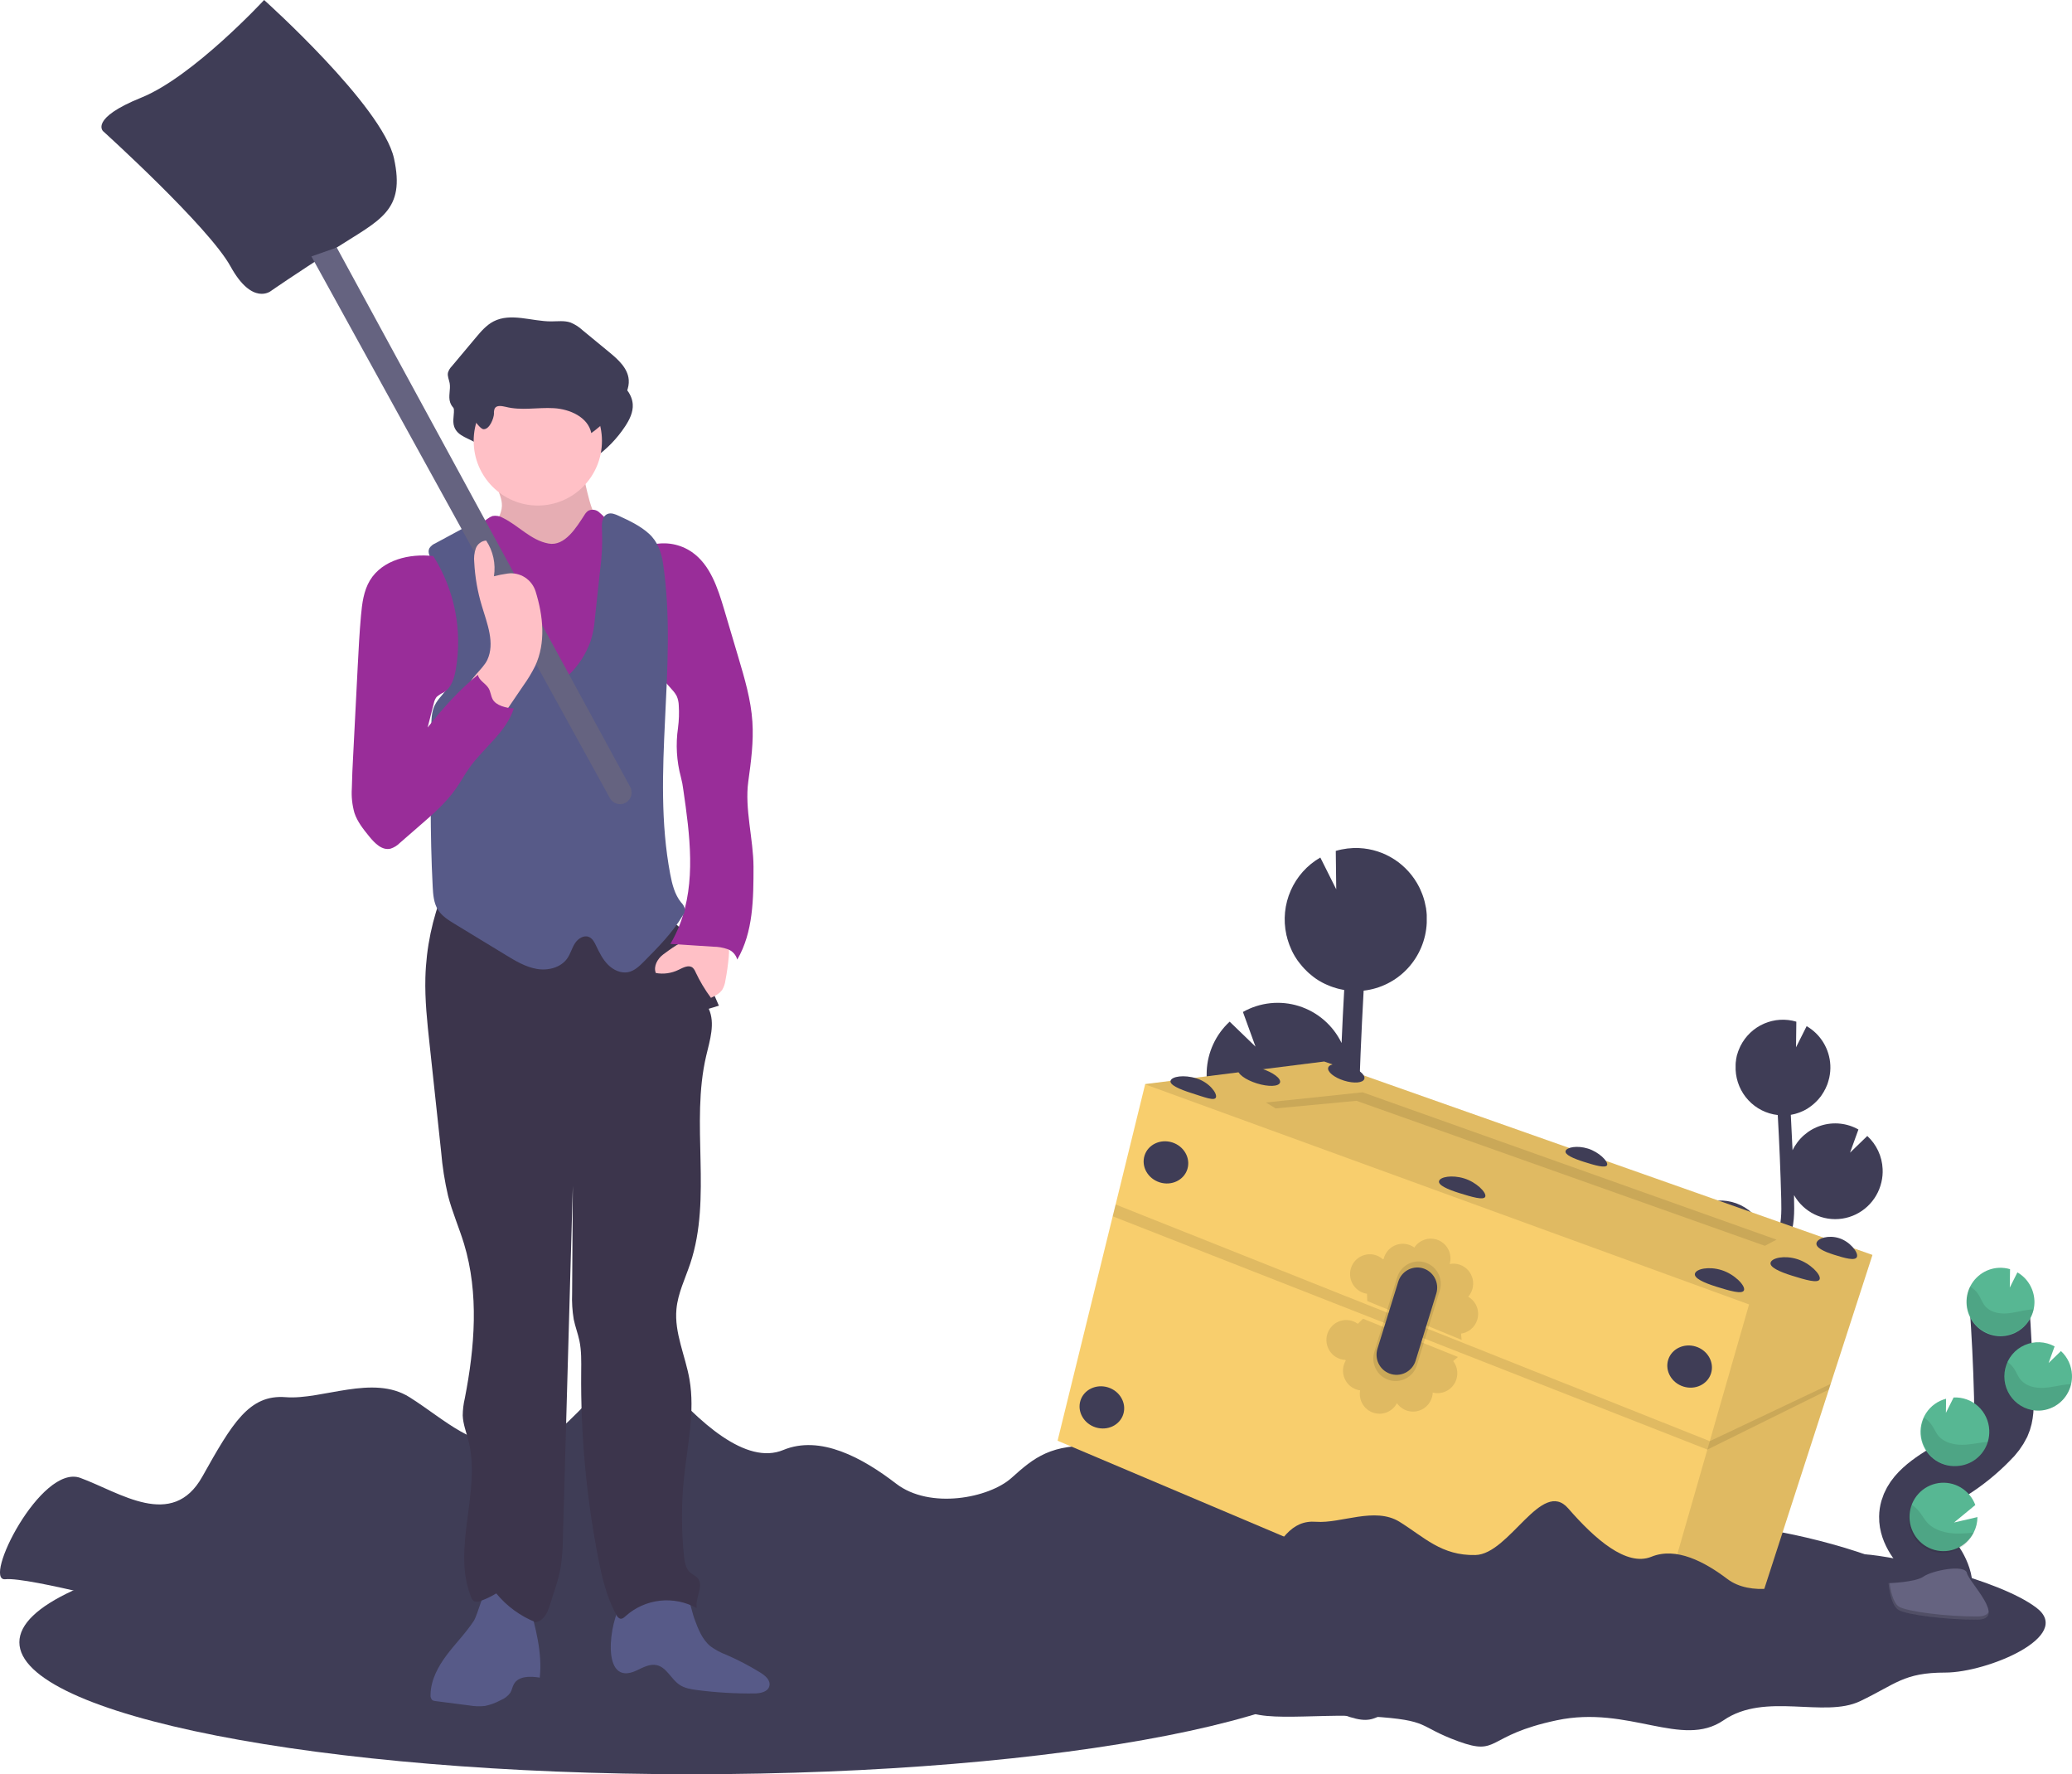 <svg width="139" height="119" viewBox="0 0 139 119" fill="none" xmlns="http://www.w3.org/2000/svg">
<g clip-path="url(#clip0_2855_569)">
<path d="M46.396 119C71.303 119 91.493 115.037 91.493 110.149C91.493 105.261 71.303 101.298 46.396 101.298C21.49 101.298 1.299 105.261 1.299 110.149C1.299 115.037 21.49 119 46.396 119Z" fill="#3F3D56"/>
<path d="M10.297 108.018C10.297 108.018 1.936 105.754 0.358 105.921C-1.219 106.088 2.748 98.158 5.39 99.125C8.033 100.092 11.556 102.636 13.57 99.043C15.584 95.45 16.714 93.516 19.167 93.71C21.62 93.903 25.018 92.164 27.47 93.71C29.922 95.255 31.644 97.162 35.031 97.08C38.417 96.998 41.628 89.263 44.265 92.357C46.903 95.452 50.066 98.283 52.545 97.253C55.025 96.224 57.855 97.771 60.119 99.512C62.384 101.253 66.348 100.479 67.857 99.125C69.366 97.771 70.501 96.804 73.709 96.994C76.916 97.185 87.109 99.509 90.884 102.404C94.66 105.298 85.978 108.98 81.824 108.98C77.671 108.98 76.917 110.14 73.331 111.881C69.744 113.622 63.888 110.914 59.741 113.815C55.595 116.716 50.299 112.268 43.135 113.815C35.972 115.362 37.473 117.488 33.32 115.946C29.166 114.404 30.677 113.815 24.637 113.432C18.597 113.048 11.992 114.399 11.426 111.884C10.859 109.37 7.088 108.79 4.822 108.016C2.556 107.242 10.297 108.018 10.297 108.018Z" fill="#3F3D56"/>
<path d="M114.447 87.155L114.773 86.945L114.869 86.883C114.156 86.761 113.506 86.399 113.025 85.855C112.544 85.311 112.261 84.619 112.223 83.892C112.185 83.165 112.394 82.446 112.816 81.855C113.238 81.264 113.847 80.834 114.543 80.638L114.527 81.959L115.248 80.522C115.666 80.502 116.084 80.566 116.477 80.708C116.87 80.851 117.232 81.071 117.541 81.354C117.85 81.638 118.101 81.98 118.279 82.361C118.457 82.742 118.558 83.155 118.578 83.575C118.578 83.638 118.578 83.697 118.578 83.757C118.832 83.479 119.044 83.164 119.206 82.823C119.512 82.136 119.517 81.361 119.494 80.417C119.445 78.548 119.366 76.665 119.261 74.786C118.509 74.703 117.81 74.351 117.292 73.795C116.773 73.239 116.469 72.514 116.434 71.752C116.429 71.656 116.429 71.559 116.434 71.462C116.434 71.438 116.434 71.413 116.434 71.39C116.434 71.297 116.448 71.205 116.463 71.113C116.462 71.098 116.462 71.084 116.463 71.069C116.474 70.992 116.491 70.916 116.508 70.841C116.508 70.813 116.523 70.785 116.53 70.757C116.552 70.675 116.577 70.594 116.606 70.515C116.616 70.489 116.626 70.464 116.637 70.438C116.66 70.379 116.684 70.322 116.71 70.264C116.723 70.235 116.736 70.203 116.751 70.174L116.762 70.151C117.099 69.482 117.658 68.953 118.342 68.656C119.027 68.359 119.792 68.312 120.507 68.525L120.486 70.244L121.199 68.825C121.661 69.093 122.049 69.474 122.326 69.932C122.604 70.39 122.763 70.911 122.788 71.448C122.801 71.725 122.777 72.004 122.718 72.275C122.718 72.298 122.705 72.32 122.7 72.343C122.695 72.365 122.679 72.428 122.667 72.469C122.656 72.51 122.636 72.575 122.619 72.633C122.601 72.69 122.592 72.711 122.578 72.751C122.563 72.79 122.531 72.862 122.506 72.915C122.492 72.946 122.479 72.978 122.464 73.011C122.423 73.093 122.379 73.175 122.332 73.254C122.316 73.282 122.296 73.308 122.28 73.334C122.246 73.387 122.212 73.441 122.174 73.498C122.137 73.555 122.127 73.56 122.102 73.59C122.078 73.619 122.032 73.678 121.995 73.721C121.958 73.764 121.941 73.78 121.914 73.809C121.886 73.839 121.835 73.891 121.793 73.931L121.71 74.01L121.565 74.131L121.49 74.19C121.414 74.246 121.337 74.298 121.256 74.354L121.21 74.38C121.143 74.421 121.074 74.459 121.004 74.493L120.912 74.534C120.855 74.56 120.797 74.586 120.737 74.608L120.632 74.645C120.574 74.667 120.515 74.685 120.455 74.701L120.347 74.729C120.282 74.745 120.216 74.759 120.149 74.77H120.136C120.179 75.563 120.218 76.356 120.253 77.148C120.443 76.756 120.71 76.406 121.039 76.122C121.367 75.837 121.75 75.623 122.164 75.493C122.578 75.362 123.014 75.319 123.445 75.364C123.876 75.409 124.293 75.543 124.672 75.757L124.11 77.311L125.267 76.191C125.888 76.762 126.258 77.558 126.296 78.404C126.311 78.701 126.283 78.998 126.215 79.287C126.071 79.915 125.742 80.484 125.272 80.92C124.802 81.357 124.213 81.641 123.58 81.735C122.948 81.829 122.301 81.73 121.726 81.449C121.151 81.168 120.672 80.719 120.354 80.161C120.354 80.241 120.354 80.325 120.354 80.402C120.375 81.235 120.401 82.271 119.989 83.189C119.695 83.785 119.298 84.324 118.817 84.782C118.527 85.078 118.228 85.365 117.922 85.644C117.619 86.052 117.224 86.381 116.771 86.606C116.266 86.997 115.744 87.364 115.204 87.706L114.923 87.912C114.62 88.103 114.309 88.296 114.005 88.498L114.167 88.484C114.842 88.453 115.509 88.638 116.073 89.013C116.636 89.388 117.066 89.934 117.301 90.571L115.312 92.21L117.502 91.699C117.5 92.24 117.362 92.771 117.101 93.244C116.841 93.717 116.466 94.117 116.011 94.405C115.556 94.693 115.037 94.861 114.5 94.892C113.964 94.924 113.428 94.819 112.943 94.587C112.993 94.648 113.042 94.71 113.091 94.772L113.381 95.136C114.683 96.788 115.037 98.355 114.395 99.55L113.615 99.126C114.239 97.962 113.301 96.474 112.686 95.683C112.593 95.564 112.497 95.444 112.401 95.325C111.574 94.29 110.636 93.117 110.659 91.677C110.675 89.507 112.767 88.203 114.447 87.155Z" fill="#3F3D56"/>
<path d="M98.712 84.971L98.212 84.656C98.163 84.626 98.116 84.595 98.069 84.564C99.135 84.38 100.108 83.836 100.827 83.022C101.546 82.208 101.969 81.172 102.025 80.084C102.082 78.996 101.77 77.921 101.14 77.036C100.509 76.15 99.599 75.507 98.557 75.211L98.582 77.19L97.502 75.037H97.489C96.864 75.008 96.239 75.103 95.65 75.317C95.06 75.531 94.519 75.86 94.056 76.284C93.593 76.709 93.218 77.221 92.952 77.792C92.685 78.363 92.533 78.981 92.504 79.611C92.504 79.702 92.504 79.793 92.504 79.883C92.123 79.465 91.805 78.993 91.562 78.481C91.104 77.455 91.096 76.293 91.132 74.875C91.204 72.076 91.324 69.255 91.48 66.444C92.607 66.317 93.653 65.79 94.428 64.958C95.204 64.126 95.66 63.042 95.713 61.901C95.713 61.754 95.713 61.61 95.713 61.465V61.357C95.703 61.218 95.69 61.08 95.669 60.944C95.669 60.921 95.669 60.9 95.658 60.877C95.638 60.762 95.614 60.649 95.586 60.536C95.576 60.493 95.567 60.453 95.555 60.41C95.521 60.287 95.485 60.167 95.441 60.048C95.428 60.008 95.412 59.971 95.396 59.931C95.362 59.843 95.326 59.758 95.287 59.672C95.266 59.626 95.246 59.582 95.225 59.538C95.219 59.527 95.213 59.515 95.209 59.504C94.827 58.747 94.253 58.105 93.546 57.644C92.838 57.184 92.021 56.92 91.179 56.881C90.649 56.857 90.119 56.921 89.61 57.071L89.641 59.646L88.574 57.515C87.696 58.02 87.001 58.794 86.591 59.725C86.18 60.656 86.077 61.694 86.295 62.688C86.295 62.721 86.313 62.754 86.321 62.788C86.336 62.852 86.352 62.914 86.368 62.977C86.385 63.039 86.417 63.141 86.443 63.214C86.469 63.288 86.482 63.333 86.505 63.39C86.536 63.475 86.573 63.554 86.611 63.641C86.632 63.69 86.651 63.739 86.674 63.786C86.734 63.909 86.8 64.031 86.871 64.149C86.896 64.191 86.923 64.231 86.949 64.27C87.001 64.35 87.052 64.434 87.112 64.506C87.146 64.554 87.184 64.598 87.22 64.644C87.255 64.69 87.326 64.776 87.382 64.84L87.503 64.973C87.561 65.035 87.622 65.096 87.684 65.155L87.809 65.272C87.879 65.334 87.952 65.394 88.027 65.452C88.065 65.481 88.1 65.513 88.139 65.542C88.252 65.626 88.367 65.706 88.488 65.778C88.511 65.793 88.535 65.804 88.558 65.817C88.659 65.876 88.761 65.934 88.866 65.981L89.004 66.044C89.09 66.083 89.177 66.121 89.266 66.153C89.318 66.175 89.37 66.193 89.429 66.211C89.517 66.24 89.606 66.268 89.696 66.293L89.859 66.335C89.958 66.358 90.057 66.378 90.157 66.396H90.176C90.109 67.583 90.05 68.769 90 69.956C89.716 69.368 89.315 68.846 88.823 68.419C88.331 67.993 87.757 67.673 87.137 67.478C86.518 67.283 85.865 67.218 85.219 67.286C84.573 67.354 83.948 67.554 83.382 67.874L84.226 70.199L82.492 68.523C82.031 68.947 81.658 69.457 81.394 70.026C81.13 70.595 80.979 71.211 80.952 71.838C80.93 72.282 80.97 72.728 81.072 73.161C81.289 74.098 81.781 74.948 82.484 75.6C83.186 76.252 84.067 76.676 85.013 76.817C85.958 76.959 86.924 76.811 87.784 76.392C88.645 75.974 89.361 75.305 89.839 74.472C89.839 74.593 89.839 74.715 89.828 74.834C89.797 76.082 89.756 77.632 90.373 79.017C90.792 79.956 91.466 80.717 92.13 81.4C92.564 81.846 93.011 82.277 93.471 82.692C93.923 83.303 94.513 83.798 95.192 84.135C95.952 84.719 96.734 85.266 97.54 85.774L98.045 86.088C98.497 86.372 98.963 86.664 99.419 86.965C99.339 86.965 99.256 86.949 99.178 86.946C98.167 86.898 97.168 87.174 96.324 87.736C95.48 88.298 94.836 89.115 94.484 90.07L97.462 92.51L94.184 91.747C94.186 92.558 94.392 93.356 94.782 94.067C95.173 94.776 95.736 95.375 96.419 95.807C97.102 96.239 97.882 96.489 98.687 96.535C99.492 96.582 100.295 96.422 101.022 96.071C100.947 96.162 100.874 96.254 100.801 96.348C100.654 96.531 100.508 96.713 100.366 96.893C98.427 99.367 97.888 101.712 98.847 103.502L100.016 102.868C99.082 101.126 100.487 98.896 101.408 97.723C101.547 97.544 101.69 97.365 101.835 97.185C103.074 95.636 104.477 93.879 104.44 91.725C104.36 88.495 101.229 86.546 98.712 84.971Z" fill="#3F3D56"/>
<path d="M74.56 109.749C74.56 109.749 68.925 108.248 67.864 108.358C66.802 108.467 69.474 103.221 71.254 103.86C73.033 104.499 75.408 106.184 76.764 103.806C78.121 101.427 78.881 100.147 80.537 100.275C82.192 100.403 84.478 99.251 86.131 100.275C87.783 101.3 88.942 102.56 91.225 102.506C93.507 102.452 95.668 97.331 97.447 99.379C99.227 101.426 101.355 103.303 103.025 102.621C104.695 101.939 106.607 102.963 108.129 104.116C109.651 105.268 112.324 104.756 113.339 103.86C114.353 102.963 115.12 102.324 117.282 102.452C119.444 102.58 126.309 104.116 128.852 106.037C131.395 107.958 125.546 110.388 122.749 110.388C119.952 110.388 119.442 111.157 117.026 112.309C114.61 113.462 110.669 111.669 107.872 113.59C105.075 115.511 101.514 112.565 96.682 113.59C91.85 114.614 92.868 116.022 90.069 114.998C87.27 113.973 88.289 113.59 84.221 113.334C80.152 113.078 75.701 113.973 75.319 112.309C74.936 110.646 72.388 110.261 70.869 109.749C69.35 109.238 74.56 109.749 74.56 109.749Z" fill="#3F3D56"/>
<path d="M125.614 84.169L122.81 92.82L122.689 93.197L117.996 107.681L109.962 113.147L70.948 96.631L74.645 81.578L74.842 80.786L76.821 72.729L76.825 72.71L88.835 71.197L125.614 84.169Z" fill="#F8CE6D"/>
<path opacity="0.1" d="M125.614 84.169L117.996 107.681L109.962 113.147L117.337 87.489L76.821 72.729L76.825 72.71L88.835 71.197L125.614 84.169Z" fill="black"/>
<path opacity="0.1" d="M85.575 74.342L84.928 73.946L91.41 73.262L119.178 83.145L118.396 83.558L91.002 73.833L85.575 74.342Z" fill="black"/>
<path opacity="0.1" d="M122.81 92.82L114.701 96.66L74.842 80.786L74.645 81.578L114.54 97.225L122.689 93.197" fill="black"/>
<path d="M79.656 78.412C79.884 77.671 79.426 76.869 78.631 76.621C77.837 76.372 77.007 76.772 76.779 77.513C76.55 78.254 77.009 79.056 77.803 79.304C78.598 79.553 79.427 79.153 79.656 78.412Z" fill="#3F3D56"/>
<path d="M114.787 92.106C115.015 91.365 114.556 90.563 113.762 90.315C112.967 90.067 112.138 90.466 111.909 91.207C111.681 91.948 112.139 92.75 112.934 92.999C113.729 93.247 114.558 92.848 114.787 92.106Z" fill="#3F3D56"/>
<path d="M109.235 109.115C109.463 108.374 109.004 107.572 108.21 107.324C107.415 107.075 106.586 107.475 106.357 108.216C106.129 108.957 106.588 109.759 107.382 110.007C108.177 110.256 109.006 109.856 109.235 109.115Z" fill="#3F3D56"/>
<path d="M75.358 94.845C75.586 94.104 75.127 93.302 74.333 93.053C73.538 92.805 72.709 93.204 72.48 93.945C72.252 94.686 72.71 95.489 73.505 95.737C74.3 95.985 75.129 95.586 75.358 94.845Z" fill="#3F3D56"/>
<path d="M81.573 73.595C81.489 73.869 80.817 73.595 79.964 73.325C79.11 73.055 78.445 72.761 78.528 72.483C78.612 72.204 79.415 72.061 80.269 72.329C81.123 72.596 81.658 73.321 81.573 73.595Z" fill="#3F3D56"/>
<path d="M85.87 72.608C85.954 72.334 85.395 71.916 84.62 71.674C83.845 71.432 83.149 71.457 83.065 71.731C82.98 72.004 83.54 72.422 84.315 72.664C85.09 72.906 85.786 72.881 85.87 72.608Z" fill="#3F3D56"/>
<path d="M99.641 80.255C99.557 80.529 98.718 80.276 97.904 80.022C97.09 79.767 96.457 79.482 96.54 79.209C96.624 78.935 97.396 78.787 98.214 79.034C99.032 79.28 99.729 79.977 99.641 80.255Z" fill="#3F3D56"/>
<path d="M116.998 86.53C116.904 86.838 116.013 86.57 115.149 86.301C114.285 86.031 113.613 85.721 113.707 85.414C113.801 85.106 114.628 84.919 115.492 85.188C116.356 85.458 117.094 86.223 116.998 86.53Z" fill="#3F3D56"/>
<path d="M122.074 85.793C121.978 86.1 121.089 85.833 120.224 85.563C119.36 85.294 118.687 84.984 118.783 84.676C118.879 84.369 119.703 84.181 120.568 84.451C121.432 84.721 122.168 85.485 122.074 85.793Z" fill="#3F3D56"/>
<path d="M124.576 84.291C124.48 84.598 123.739 84.379 123.032 84.156C122.325 83.933 121.777 83.663 121.863 83.356C121.948 83.048 122.662 82.82 123.375 83.044C124.089 83.267 124.67 83.983 124.576 84.291Z" fill="#3F3D56"/>
<path d="M107.815 78.136C107.74 78.381 106.978 78.155 106.254 77.926C105.531 77.696 104.951 77.439 105.028 77.195C105.106 76.95 105.796 76.809 106.529 77.037C107.261 77.264 107.889 77.89 107.815 78.136Z" fill="#3F3D56"/>
<path d="M91.526 72.362C91.61 72.088 91.136 71.698 90.468 71.488C89.799 71.279 89.188 71.331 89.104 71.605C89.02 71.878 89.493 72.269 90.162 72.478C90.831 72.687 91.442 72.635 91.526 72.362Z" fill="#3F3D56"/>
<path opacity="0.1" d="M99.101 88.523C99.19 88.234 99.179 87.922 99.069 87.64C98.958 87.359 98.756 87.123 98.494 86.973C98.619 86.83 98.712 86.663 98.768 86.482C98.836 86.262 98.846 86.028 98.798 85.803C98.749 85.578 98.643 85.37 98.49 85.198C98.338 85.027 98.144 84.898 97.927 84.825C97.71 84.751 97.478 84.736 97.254 84.78C97.342 84.474 97.318 84.147 97.187 83.857C97.056 83.567 96.826 83.334 96.539 83.2C96.252 83.067 95.927 83.041 95.623 83.128C95.319 83.215 95.056 83.408 94.881 83.674C94.711 83.55 94.514 83.469 94.306 83.437C94.099 83.405 93.887 83.423 93.688 83.49C93.489 83.557 93.308 83.67 93.161 83.821C93.014 83.972 92.905 84.157 92.843 84.358C92.843 84.388 92.829 84.415 92.822 84.443L92.776 84.466C92.629 84.333 92.455 84.234 92.265 84.178C92.076 84.122 91.876 84.109 91.681 84.141C91.486 84.173 91.3 84.248 91.138 84.361C90.975 84.475 90.84 84.623 90.742 84.796C90.644 84.969 90.587 85.162 90.572 85.361C90.558 85.559 90.589 85.758 90.661 85.943C90.734 86.129 90.847 86.295 90.991 86.43C91.136 86.566 91.309 86.667 91.498 86.726C91.566 86.748 91.636 86.763 91.707 86.772L91.724 87.261L98.055 89.867L98.013 89.446C98.263 89.412 98.498 89.307 98.69 89.144C98.883 88.98 99.025 88.765 99.101 88.523Z" fill="black"/>
<path opacity="0.1" d="M97.622 92.706C97.486 92.977 97.263 93.193 96.99 93.319C96.716 93.445 96.407 93.474 96.115 93.399C96.109 93.589 96.061 93.774 95.975 93.943C95.897 94.099 95.79 94.239 95.658 94.353C95.527 94.467 95.374 94.555 95.209 94.609C95.044 94.665 94.87 94.686 94.697 94.673C94.523 94.66 94.354 94.613 94.199 94.535C94.005 94.436 93.838 94.291 93.712 94.114C93.564 94.394 93.321 94.612 93.027 94.728C92.734 94.844 92.409 94.85 92.111 94.746C91.813 94.643 91.562 94.435 91.402 94.161C91.243 93.887 91.187 93.564 91.243 93.252C91.097 93.232 90.956 93.188 90.824 93.121C90.511 92.963 90.273 92.686 90.163 92.351C90.053 92.016 90.079 91.65 90.236 91.335L90.278 91.257L90.261 91.209C90.07 91.203 89.882 91.155 89.711 91.067C89.397 90.907 89.159 90.628 89.049 90.29C88.939 89.953 88.967 89.586 89.126 89.27C89.286 88.953 89.563 88.713 89.898 88.603C90.233 88.493 90.598 88.521 90.912 88.681C90.974 88.712 91.033 88.748 91.09 88.788L91.437 88.449L97.806 91.013L97.486 91.287C97.64 91.486 97.735 91.725 97.759 91.977C97.783 92.228 97.735 92.481 97.622 92.706Z" fill="black"/>
<path opacity="0.1" d="M93.735 85.656L92.197 90.673C92.083 91.041 92.114 91.439 92.282 91.785C92.451 92.131 92.744 92.398 93.103 92.533C93.293 92.605 93.496 92.636 93.7 92.626C93.903 92.616 94.101 92.564 94.284 92.473C94.466 92.383 94.629 92.256 94.761 92.101C94.893 91.945 94.992 91.764 95.053 91.569L96.591 86.549C96.649 86.354 96.668 86.15 96.646 85.947C96.624 85.745 96.562 85.549 96.462 85.372C96.363 85.195 96.229 85.04 96.068 84.916C95.907 84.792 95.724 84.703 95.528 84.653C95.158 84.558 94.767 84.609 94.433 84.796C94.1 84.982 93.85 85.29 93.735 85.656Z" fill="black"/>
<path d="M93.802 85.962L92.406 90.461C92.304 90.791 92.331 91.148 92.483 91.458C92.634 91.768 92.898 92.008 93.22 92.127C93.391 92.191 93.573 92.219 93.755 92.21C93.937 92.2 94.115 92.154 94.278 92.073C94.442 91.992 94.587 91.878 94.706 91.739C94.824 91.599 94.913 91.437 94.967 91.262L96.354 86.76C96.408 86.585 96.426 86.4 96.406 86.218C96.387 86.035 96.331 85.859 96.242 85.699C96.153 85.539 96.032 85.398 95.887 85.287C95.743 85.175 95.577 85.095 95.4 85.05C95.068 84.969 94.719 85.018 94.422 85.188C94.125 85.357 93.903 85.634 93.802 85.962Z" fill="#3F3D56"/>
<path d="M82.316 111.54C82.316 111.54 76.681 110.039 75.62 110.15C74.558 110.262 77.23 105.012 79.009 105.652C80.789 106.293 83.164 107.975 84.52 105.597C85.876 103.218 86.637 101.94 88.293 102.068C89.948 102.196 92.234 101.043 93.886 102.068C95.539 103.092 96.698 104.351 98.981 104.297C101.263 104.243 103.424 99.122 105.205 101.171C106.986 103.22 109.112 105.094 110.782 104.413C112.453 103.733 114.364 104.756 115.885 105.908C117.405 107.06 120.082 106.547 121.095 105.652C122.107 104.758 122.874 104.115 125.036 104.243C127.198 104.371 134.064 105.908 136.607 107.828C139.15 109.747 133.302 112.181 130.503 112.181C127.704 112.181 127.198 112.948 124.782 114.101C122.366 115.253 118.423 113.461 115.626 115.381C112.829 117.3 109.268 114.358 104.436 115.381C99.604 116.403 100.622 117.813 97.825 116.79C95.028 115.767 96.044 115.381 91.975 115.125C87.907 114.869 83.456 115.766 83.075 114.101C82.694 112.435 80.152 112.053 78.625 111.54C77.098 111.027 82.316 111.54 82.316 111.54Z" fill="#3F3D56"/>
<path d="M130.143 107.226C130.632 106.323 130.078 105.215 129.447 104.41C128.815 103.605 128.043 102.771 128.06 101.74C128.084 100.265 129.639 99.395 130.881 98.611C131.803 98.031 132.654 97.343 133.414 96.561C133.733 96.26 133.997 95.905 134.192 95.511C134.45 94.934 134.443 94.279 134.427 93.648C134.374 91.543 134.27 89.44 134.116 87.339" stroke="#3F3D56" stroke-width="4" stroke-miterlimit="10"/>
<path d="M136.478 87.224C136.461 86.839 136.347 86.464 136.148 86.135C135.949 85.805 135.67 85.532 135.338 85.339L134.827 86.359L134.844 85.124C134.599 85.052 134.344 85.021 134.09 85.033C133.64 85.055 133.207 85.211 132.845 85.481C132.484 85.751 132.209 86.123 132.057 86.549C131.905 86.976 131.882 87.438 131.991 87.878C132.099 88.318 132.335 88.716 132.668 89.021C133.001 89.326 133.416 89.525 133.861 89.593C134.306 89.661 134.761 89.595 135.169 89.403C135.577 89.21 135.919 88.901 136.152 88.513C136.385 88.126 136.499 87.677 136.48 87.224H136.478Z" fill="#57B793"/>
<path d="M132.403 102.794C132.163 103.262 131.771 103.632 131.293 103.844C130.814 104.055 130.277 104.094 129.773 103.955C129.269 103.815 128.828 103.506 128.524 103.078C128.22 102.65 128.071 102.13 128.102 101.604C128.134 101.079 128.343 100.58 128.696 100.192C129.05 99.804 129.524 99.55 130.041 99.472C130.558 99.395 131.086 99.498 131.536 99.766C131.986 100.034 132.331 100.449 132.514 100.942L131.086 102.117L132.657 101.752C132.655 102.115 132.568 102.472 132.403 102.794Z" fill="#57B793"/>
<path d="M131.275 98.328C130.707 98.367 130.145 98.192 129.7 97.836C129.254 97.48 128.957 96.969 128.866 96.404C128.776 95.838 128.898 95.259 129.21 94.78C129.522 94.301 130.001 93.957 130.552 93.815L130.541 94.763L131.057 93.731C131.357 93.716 131.657 93.761 131.94 93.862C132.223 93.964 132.483 94.121 132.706 94.325C132.928 94.529 133.109 94.774 133.236 95.048C133.364 95.322 133.437 95.619 133.45 95.921C133.463 96.187 133.43 96.453 133.352 96.707C133.215 97.16 132.941 97.559 132.569 97.849C132.197 98.139 131.745 98.306 131.275 98.328Z" fill="#57B793"/>
<path d="M136.822 94.611C136.471 94.624 136.122 94.556 135.802 94.41C135.482 94.265 135.2 94.048 134.977 93.775C134.754 93.502 134.597 93.181 134.518 92.836C134.438 92.492 134.439 92.134 134.52 91.79C134.601 91.446 134.759 91.126 134.983 90.854C135.207 90.582 135.49 90.365 135.811 90.222C136.132 90.078 136.481 90.011 136.832 90.025C137.182 90.04 137.525 90.136 137.833 90.305L137.429 91.42L138.259 90.617C138.704 91.027 138.969 91.598 138.997 92.205C139.008 92.418 138.988 92.632 138.94 92.84C138.827 93.327 138.559 93.764 138.177 94.084C137.794 94.404 137.318 94.589 136.822 94.611Z" fill="#57B793"/>
<path opacity="0.1" d="M136.17 87.837C135.643 87.895 135.13 88.06 134.601 88.093C134.072 88.126 133.491 88 133.157 87.585C132.976 87.362 132.885 87.08 132.734 86.836C132.589 86.609 132.391 86.421 132.157 86.29C132.019 86.58 131.944 86.896 131.935 87.218C131.926 87.539 131.985 87.859 132.107 88.156C132.229 88.454 132.411 88.722 132.643 88.943C132.874 89.165 133.149 89.335 133.45 89.443C133.752 89.55 134.072 89.593 134.39 89.568C134.709 89.543 135.018 89.451 135.299 89.298C135.58 89.145 135.826 88.934 136.021 88.679C136.215 88.424 136.354 88.13 136.429 87.818C136.344 87.821 136.257 87.828 136.17 87.837Z" fill="black"/>
<path opacity="0.1" d="M136.822 94.611C136.428 94.629 136.037 94.544 135.686 94.365C135.335 94.186 135.035 93.919 134.817 93.589C134.598 93.26 134.468 92.879 134.438 92.483C134.409 92.088 134.481 91.692 134.648 91.333C134.83 91.454 134.987 91.609 135.111 91.79C135.273 92.038 135.373 92.325 135.565 92.551C135.92 92.972 136.527 93.11 137.079 93.085C137.631 93.061 138.163 92.902 138.707 92.851C138.783 92.851 138.87 92.839 138.938 92.838C138.826 93.325 138.558 93.762 138.176 94.083C137.794 94.403 137.318 94.588 136.822 94.611Z" fill="black"/>
<path opacity="0.1" d="M131.275 98.328C130.885 98.347 130.496 98.265 130.147 98.09C129.797 97.914 129.498 97.651 129.278 97.326C129.059 97.001 128.926 96.625 128.892 96.233C128.859 95.841 128.926 95.447 129.087 95.089C129.277 95.213 129.442 95.371 129.575 95.556C129.753 95.808 129.863 96.1 130.064 96.333C130.45 96.764 131.098 96.916 131.682 96.903C132.266 96.89 132.792 96.751 133.354 96.707C133.216 97.16 132.942 97.559 132.57 97.85C132.198 98.14 131.745 98.307 131.275 98.328Z" fill="black"/>
<path opacity="0.1" d="M132.403 102.794C132.156 103.35 131.7 103.784 131.134 104.001C130.569 104.219 129.941 104.201 129.389 103.952C128.837 103.703 128.405 103.243 128.189 102.674C127.974 102.105 127.991 101.473 128.239 100.917C128.426 101.042 128.595 101.193 128.738 101.368C128.957 101.633 129.1 101.937 129.351 102.187C129.818 102.65 130.572 102.843 131.244 102.858C131.631 102.86 132.018 102.838 132.403 102.794Z" fill="black"/>
<path d="M126.697 106.185C126.697 106.185 128.501 106.129 129.044 105.739C129.588 105.349 131.812 104.885 131.954 105.51C132.095 106.134 134.663 108.624 132.628 108.634C130.593 108.644 127.897 108.316 127.355 107.978C126.812 107.641 126.697 106.185 126.697 106.185Z" fill="#656380"/>
<path opacity="0.2" d="M132.668 108.418C130.632 108.434 127.937 108.09 127.395 107.762C126.982 107.508 126.817 106.6 126.762 106.181H126.702C126.702 106.181 126.816 107.646 127.353 107.984C127.89 108.321 130.589 108.651 132.626 108.639C133.214 108.639 133.416 108.425 133.406 108.113C133.32 108.297 133.102 108.413 132.668 108.418Z" fill="black"/>
<path d="M33.408 29.37C33.396 29.251 33.413 29.131 33.458 29.019C33.59 28.783 33.935 28.847 34.196 28.915C35.244 29.18 36.348 28.939 37.426 29.001C38.504 29.064 39.72 29.606 39.936 30.672C40.719 30.113 41.394 29.415 41.927 28.611C42.227 28.16 42.487 27.644 42.447 27.103C42.388 26.323 41.739 25.739 41.136 25.244L39.345 23.769C39.11 23.551 38.837 23.377 38.541 23.255C38.127 23.112 37.675 23.179 37.239 23.179C35.936 23.179 34.541 22.583 33.378 23.179C32.89 23.43 32.529 23.86 32.177 24.279L30.575 26.189C30.454 26.31 30.366 26.461 30.319 26.626C30.274 26.859 30.393 27.088 30.433 27.323C30.51 27.749 30.326 28.203 30.468 28.613C30.7 29.293 31.519 29.39 32.021 29.778C32.208 29.924 32.501 30.416 32.722 30.411C33.12 30.406 33.396 29.683 33.408 29.37Z" fill="#3F3D56"/>
<path d="M33.672 33.93C33.654 34.461 33.346 34.933 33.05 35.374C32.654 35.961 32.236 36.57 31.61 36.898C34.752 38.568 38.412 38.957 41.831 37.983C42.38 37.819 43.028 37.478 42.995 36.903C42.344 36.724 41.67 36.539 41.117 36.144C40.456 35.672 40.019 34.938 39.738 34.177C39.456 33.417 39.313 32.603 39.116 31.812C39.103 31.731 39.068 31.655 39.015 31.592C38.925 31.528 38.815 31.498 38.705 31.51L36.537 31.471C35.646 31.471 34.679 31.45 33.852 31.83C32.823 32.305 33.701 33.048 33.672 33.93Z" fill="#FFC0C6"/>
<path opacity="0.1" d="M33.672 33.93C33.654 34.461 33.346 34.933 33.05 35.374C32.654 35.961 32.236 36.57 31.61 36.898C34.752 38.568 38.412 38.957 41.831 37.983C42.38 37.819 43.028 37.478 42.995 36.903C42.344 36.724 41.67 36.539 41.117 36.144C40.456 35.672 40.019 34.938 39.738 34.177C39.456 33.417 39.313 32.603 39.116 31.812C39.103 31.731 39.068 31.655 39.015 31.592C38.925 31.528 38.815 31.498 38.705 31.51L36.537 31.471C35.646 31.471 34.679 31.45 33.852 31.83C32.823 32.305 33.701 33.048 33.672 33.93Z" fill="black"/>
<path d="M31.785 108.713C31.251 109.532 30.552 110.226 29.966 111.007C29.38 111.789 28.89 112.701 28.883 113.679C28.876 113.741 28.882 113.804 28.901 113.864C28.921 113.924 28.953 113.978 28.996 114.023C29.062 114.067 29.14 114.091 29.219 114.094L31.482 114.386C31.826 114.446 32.176 114.458 32.524 114.422C32.898 114.347 33.258 114.215 33.592 114.03C33.847 113.929 34.069 113.759 34.233 113.538C34.342 113.358 34.372 113.137 34.476 112.953C34.79 112.397 35.581 112.422 36.21 112.519C36.39 110.829 35.926 109.144 35.466 107.508C35.446 107.408 35.403 107.313 35.34 107.233C35.258 107.153 35.156 107.096 35.046 107.069C34.504 106.89 33.193 106.19 32.737 106.518C32.403 106.76 32.055 108.278 31.785 108.713Z" fill="#575A88"/>
<path d="M42.696 112.046C43.13 111.841 43.594 111.577 44.063 111.685C44.724 111.834 45.019 112.621 45.581 112.996C45.926 113.231 46.352 113.3 46.764 113.354C48.033 113.519 49.311 113.595 50.59 113.581C50.999 113.581 51.513 113.483 51.612 113.09C51.712 112.696 51.336 112.383 51.002 112.178C50.278 111.731 49.522 111.336 48.742 110.997C48.359 110.854 47.996 110.66 47.664 110.42C47.106 109.966 46.834 109.254 46.585 108.577C46.385 108.033 46.201 106.858 45.791 106.446C45.341 106.002 44.737 106.297 44.174 106.422C43.298 106.615 42.272 106.75 41.709 107.541C40.885 108.7 40.252 113.185 42.696 112.046Z" fill="#575A88"/>
<path d="M29.751 59.74C29.003 61.593 28.592 63.566 28.537 65.565C28.497 67.058 28.657 68.547 28.818 70.032C29.075 72.436 29.334 74.84 29.593 77.244C29.676 78.244 29.832 79.236 30.06 80.212C30.342 81.302 30.799 82.343 31.127 83.415C32.139 86.756 31.851 90.359 31.182 93.786C31.093 94.162 31.046 94.547 31.042 94.933C31.062 95.512 31.283 96.063 31.426 96.623C32.302 100.041 30.287 103.835 31.602 107.114C31.636 107.231 31.709 107.332 31.809 107.4C31.875 107.425 31.945 107.437 32.016 107.434C32.086 107.43 32.156 107.413 32.219 107.382C32.594 107.251 32.954 107.08 33.292 106.871C34.001 107.734 34.916 108.402 35.952 108.81C36.724 108.618 36.869 107.674 37.121 106.915C37.314 106.376 37.47 105.825 37.59 105.265C37.702 104.578 37.759 103.883 37.761 103.186L38.428 79.526L38.38 86.746C38.356 87.331 38.393 87.916 38.489 88.493C38.587 88.974 38.766 89.434 38.868 89.914C39.013 90.601 38.995 91.312 38.989 92.016C38.948 96.186 39.327 100.35 40.12 104.443C40.381 105.784 40.693 107.138 41.359 108.327C41.381 108.381 41.414 108.43 41.456 108.472C41.497 108.513 41.547 108.545 41.602 108.566C41.743 108.597 41.873 108.484 41.981 108.384C42.624 107.811 43.428 107.454 44.281 107.361C45.135 107.267 45.996 107.443 46.746 107.863C46.603 107.168 47.261 106.36 46.79 105.832C46.655 105.679 46.453 105.606 46.302 105.473C46.002 105.215 45.931 104.783 45.888 104.388C45.703 102.629 45.703 100.857 45.888 99.098C46.118 96.9 46.634 94.684 46.253 92.509C45.976 90.931 45.23 89.395 45.379 87.806C45.476 86.741 45.968 85.759 46.307 84.745C47.785 80.309 46.307 75.365 47.376 70.812C47.622 69.766 47.993 68.635 47.547 67.66L48.226 67.452L46.816 64.211C46.517 63.521 46.204 62.812 45.677 62.28C44.791 61.394 43.467 61.156 42.232 60.969L32.18 59.391C31.29 59.245 30.088 58.907 29.751 59.74Z" fill="#3C354C"/>
<path d="M36.079 33.907C38.456 33.907 40.382 31.967 40.382 29.574C40.382 27.182 38.456 25.242 36.079 25.242C33.703 25.242 31.776 27.182 31.776 29.574C31.776 31.967 33.703 33.907 36.079 33.907Z" fill="#FFC0C6"/>
<path d="M33.733 34.733C33.525 34.609 33.278 34.565 33.04 34.61C32.923 34.652 32.813 34.713 32.714 34.789L30.679 36.225C30.387 36.407 30.127 36.637 29.909 36.904C29.561 37.38 29.505 38.015 29.551 38.605C29.652 39.936 30.186 41.191 30.476 42.493C30.765 43.794 30.765 45.279 29.932 46.322C29.788 46.471 29.669 46.642 29.577 46.828C29.527 46.987 29.505 47.154 29.51 47.32C29.48 47.943 29.493 48.568 29.549 49.189C29.64 49.99 29.875 50.769 30.002 51.564C30.225 52.918 30.165 54.306 30.337 55.662C30.329 55.752 30.341 55.844 30.37 55.93C30.399 56.016 30.446 56.095 30.507 56.162C30.569 56.229 30.643 56.282 30.726 56.318C30.809 56.355 30.898 56.373 30.988 56.373C31.995 56.521 33.011 56.589 34.028 56.575C35.205 56.575 36.381 56.509 37.556 56.447L42.906 56.163C42.982 56.173 43.059 56.166 43.133 56.143C43.206 56.119 43.273 56.08 43.33 56.028C43.386 55.975 43.431 55.911 43.46 55.84C43.49 55.768 43.503 55.691 43.5 55.614C43.969 53.349 44.441 51.043 44.22 48.741C44.076 47.255 43.647 45.814 43.243 44.378C42.917 43.214 42.605 41.993 42.849 40.808C43.012 40.026 43.407 39.303 43.51 38.513C43.569 38.102 43.534 37.683 43.406 37.288C43.278 36.892 43.062 36.532 42.774 36.235C42.175 35.656 41.3 35.437 40.703 34.856C40.539 34.669 40.36 34.494 40.169 34.335C40.071 34.257 39.954 34.207 39.83 34.193C39.706 34.178 39.58 34.199 39.467 34.253C39.357 34.332 39.266 34.434 39.2 34.553C38.679 35.35 37.898 36.663 36.799 36.456C35.611 36.241 34.78 35.242 33.733 34.733Z" fill="#992D99"/>
<path d="M44.485 64.02C44.104 64.307 43.821 64.817 43.996 65.261C44.514 65.354 45.048 65.279 45.52 65.048C45.825 64.899 46.204 64.689 46.468 64.905C46.553 64.988 46.62 65.089 46.662 65.2C46.947 65.809 47.293 66.388 47.694 66.926C47.984 66.789 48.288 66.638 48.462 66.368C48.567 66.183 48.635 65.98 48.663 65.769C48.765 65.242 48.84 64.71 48.889 64.174C48.923 63.786 48.929 63.355 48.666 63.066C47.534 61.837 45.424 63.314 44.485 64.02Z" fill="#FFC0C6"/>
<path d="M33.139 27.744C33.127 27.625 33.145 27.505 33.189 27.395C33.321 27.159 33.666 27.231 33.927 27.288C34.975 27.555 36.079 27.314 37.157 27.377C38.235 27.439 39.451 27.982 39.667 29.047C40.451 28.488 41.126 27.79 41.66 26.987C41.96 26.536 42.22 26.02 42.179 25.479C42.121 24.698 41.471 24.115 40.869 23.62L39.078 22.145C38.843 21.927 38.57 21.753 38.274 21.632C37.86 21.489 37.408 21.556 36.971 21.556C35.669 21.556 34.274 20.959 33.111 21.556C32.623 21.809 32.261 22.238 31.908 22.658L30.308 24.567C30.187 24.688 30.098 24.838 30.05 25.003C30.005 25.236 30.124 25.467 30.166 25.7C30.241 26.126 30.059 26.582 30.199 26.991C30.431 27.672 31.252 27.767 31.753 28.157C31.941 28.303 32.232 28.794 32.455 28.788C32.851 28.781 33.127 28.059 33.139 27.744Z" fill="#3F3D56"/>
<path d="M43.765 36.531C44.216 36.424 44.683 36.413 45.139 36.497C45.594 36.582 46.026 36.761 46.409 37.023C47.64 37.872 48.146 39.423 48.575 40.862L49.533 44.089C49.953 45.504 50.377 46.932 50.474 48.405C50.564 49.744 50.382 51.085 50.199 52.414C49.947 54.255 50.541 56.273 50.549 58.13C50.549 60.261 50.536 62.521 49.459 64.359C49.414 64.198 49.331 64.05 49.218 63.929C49.105 63.807 48.964 63.714 48.807 63.659C48.495 63.552 48.168 63.496 47.839 63.495L44.973 63.31C45.217 62.894 45.428 62.459 45.602 62.01C46.701 59.168 46.279 55.991 45.841 52.975C45.806 52.687 45.752 52.403 45.678 52.123C45.389 51.047 45.323 49.922 45.484 48.82C45.55 48.321 45.567 47.817 45.535 47.315C45.53 47.103 45.485 46.894 45.403 46.699C45.319 46.538 45.212 46.39 45.087 46.26L44.508 45.604C44.46 43.62 44.151 41.623 43.845 39.662C43.697 38.625 43.67 37.575 43.765 36.531Z" fill="#992D99"/>
<path d="M38.136 45.289C35.352 43.115 33.498 39.953 32.952 36.449C32.857 35.828 32.612 35.017 31.988 35.038C31.799 35.058 31.617 35.122 31.457 35.225L29.198 36.444C29.036 36.511 28.898 36.625 28.804 36.772C28.655 37.064 28.865 37.4 29.046 37.672C30.262 39.524 30.349 41.876 30.397 44.096C30.412 44.752 30.417 45.441 30.103 46.015C29.847 46.479 29.403 46.82 29.168 47.297C28.948 47.745 28.939 48.262 28.932 48.762C28.887 52.329 28.841 55.901 29.027 59.464C29.054 60.002 29.097 60.566 29.381 61.021C29.647 61.443 30.085 61.715 30.508 61.972L33.935 64.057C34.586 64.455 35.264 64.86 36.017 64.988C36.771 65.116 37.633 64.9 38.066 64.265C38.276 63.957 38.368 63.582 38.57 63.269C38.772 62.956 39.158 62.701 39.502 62.841C39.746 62.939 39.879 63.197 39.99 63.434C40.208 63.888 40.436 64.354 40.793 64.709C41.149 65.065 41.665 65.304 42.155 65.201C42.578 65.108 42.909 64.785 43.214 64.477C44.154 63.528 45.105 62.565 45.797 61.416C45.897 61.283 45.948 61.119 45.944 60.953C45.899 60.79 45.812 60.643 45.691 60.526C45.258 59.992 45.087 59.292 44.959 58.614C43.671 51.795 45.489 44.707 44.488 37.839C44.374 37.053 44.123 36.33 43.537 35.797C42.951 35.264 42.222 34.925 41.504 34.594C41.268 34.486 40.998 34.374 40.757 34.472C40.358 34.636 40.356 35.189 40.386 35.62C40.419 36.503 40.376 37.388 40.255 38.264L39.905 41.508C39.872 42.003 39.78 42.493 39.632 42.967C39.324 43.85 38.811 44.646 38.136 45.289Z" fill="#575A88"/>
<path d="M18.174 19.517C18.174 19.517 16.932 20.533 15.465 17.868C13.998 15.203 6.914 8.797 6.914 8.797C6.914 8.797 5.998 7.953 9.48 6.547C12.963 5.14 17.718 0 17.718 0C17.718 0 25.653 7.102 26.43 10.62C27.206 14.137 25.507 14.734 22.589 16.603C19.672 18.471 18.174 19.517 18.174 19.517Z" fill="#3F3D56"/>
<path d="M40.916 53.532L20.891 17.198L22.591 16.602L42.277 52.779C42.327 52.871 42.358 52.972 42.368 53.076C42.379 53.18 42.368 53.285 42.338 53.384C42.308 53.484 42.258 53.577 42.191 53.657C42.125 53.737 42.044 53.803 41.952 53.852C41.772 53.944 41.563 53.963 41.369 53.903C41.176 53.844 41.013 53.71 40.916 53.532Z" fill="#656380"/>
<path d="M32.693 44.256C33.217 43.127 32.68 41.824 32.322 40.63C32.036 39.682 31.866 38.702 31.815 37.713C31.781 37.401 31.816 37.086 31.916 36.79C31.97 36.643 32.063 36.514 32.187 36.419C32.31 36.324 32.458 36.267 32.613 36.254C33.081 36.958 33.267 37.814 33.136 38.65C33.439 38.572 33.747 38.511 34.057 38.468C34.46 38.414 34.868 38.504 35.211 38.723C35.554 38.943 35.809 39.277 35.931 39.667C36.447 41.332 36.623 43.109 35.904 44.666C35.674 45.127 35.408 45.568 35.107 45.985L33.538 48.293C33.431 48.457 33.299 48.621 33.11 48.649C32.921 48.677 32.724 48.505 32.586 48.346C32.108 47.803 31.262 47.013 31.355 46.266C31.448 45.518 32.38 44.92 32.693 44.256Z" fill="#FFC0C6"/>
<path d="M29.066 37.295C27.472 37.113 25.647 37.547 24.813 38.934C24.395 39.634 24.29 40.473 24.217 41.286C24.115 42.426 24.054 43.568 23.997 44.709L23.69 50.715C23.652 51.432 23.616 52.152 23.603 52.87C23.566 53.431 23.626 53.995 23.781 54.535C23.978 55.117 24.369 55.609 24.758 56.088C25.147 56.566 25.634 57.06 26.205 56.92C26.439 56.843 26.651 56.711 26.825 56.535L28.128 55.401C29.013 54.635 29.909 53.858 30.583 52.898C30.909 52.436 31.175 51.936 31.504 51.477C32.471 50.126 33.959 49.102 34.469 47.518C33.981 47.492 33.271 47.33 33.046 46.894C32.927 46.663 32.911 46.387 32.779 46.166C32.579 45.828 32.128 45.645 32.061 45.258C30.782 46.295 29.71 47.5 28.688 48.794L29.103 47.169C29.132 47.017 29.195 46.873 29.287 46.748C29.433 46.62 29.597 46.515 29.775 46.438C30.282 46.13 30.474 45.492 30.576 44.906C31.034 42.268 30.495 39.553 29.066 37.295Z" fill="#992D99"/>
</g>
<defs>
<clipPath id="clip0_2855_569">
<rect width="139" height="119" fill="white"/>
</clipPath>
</defs>
</svg>
